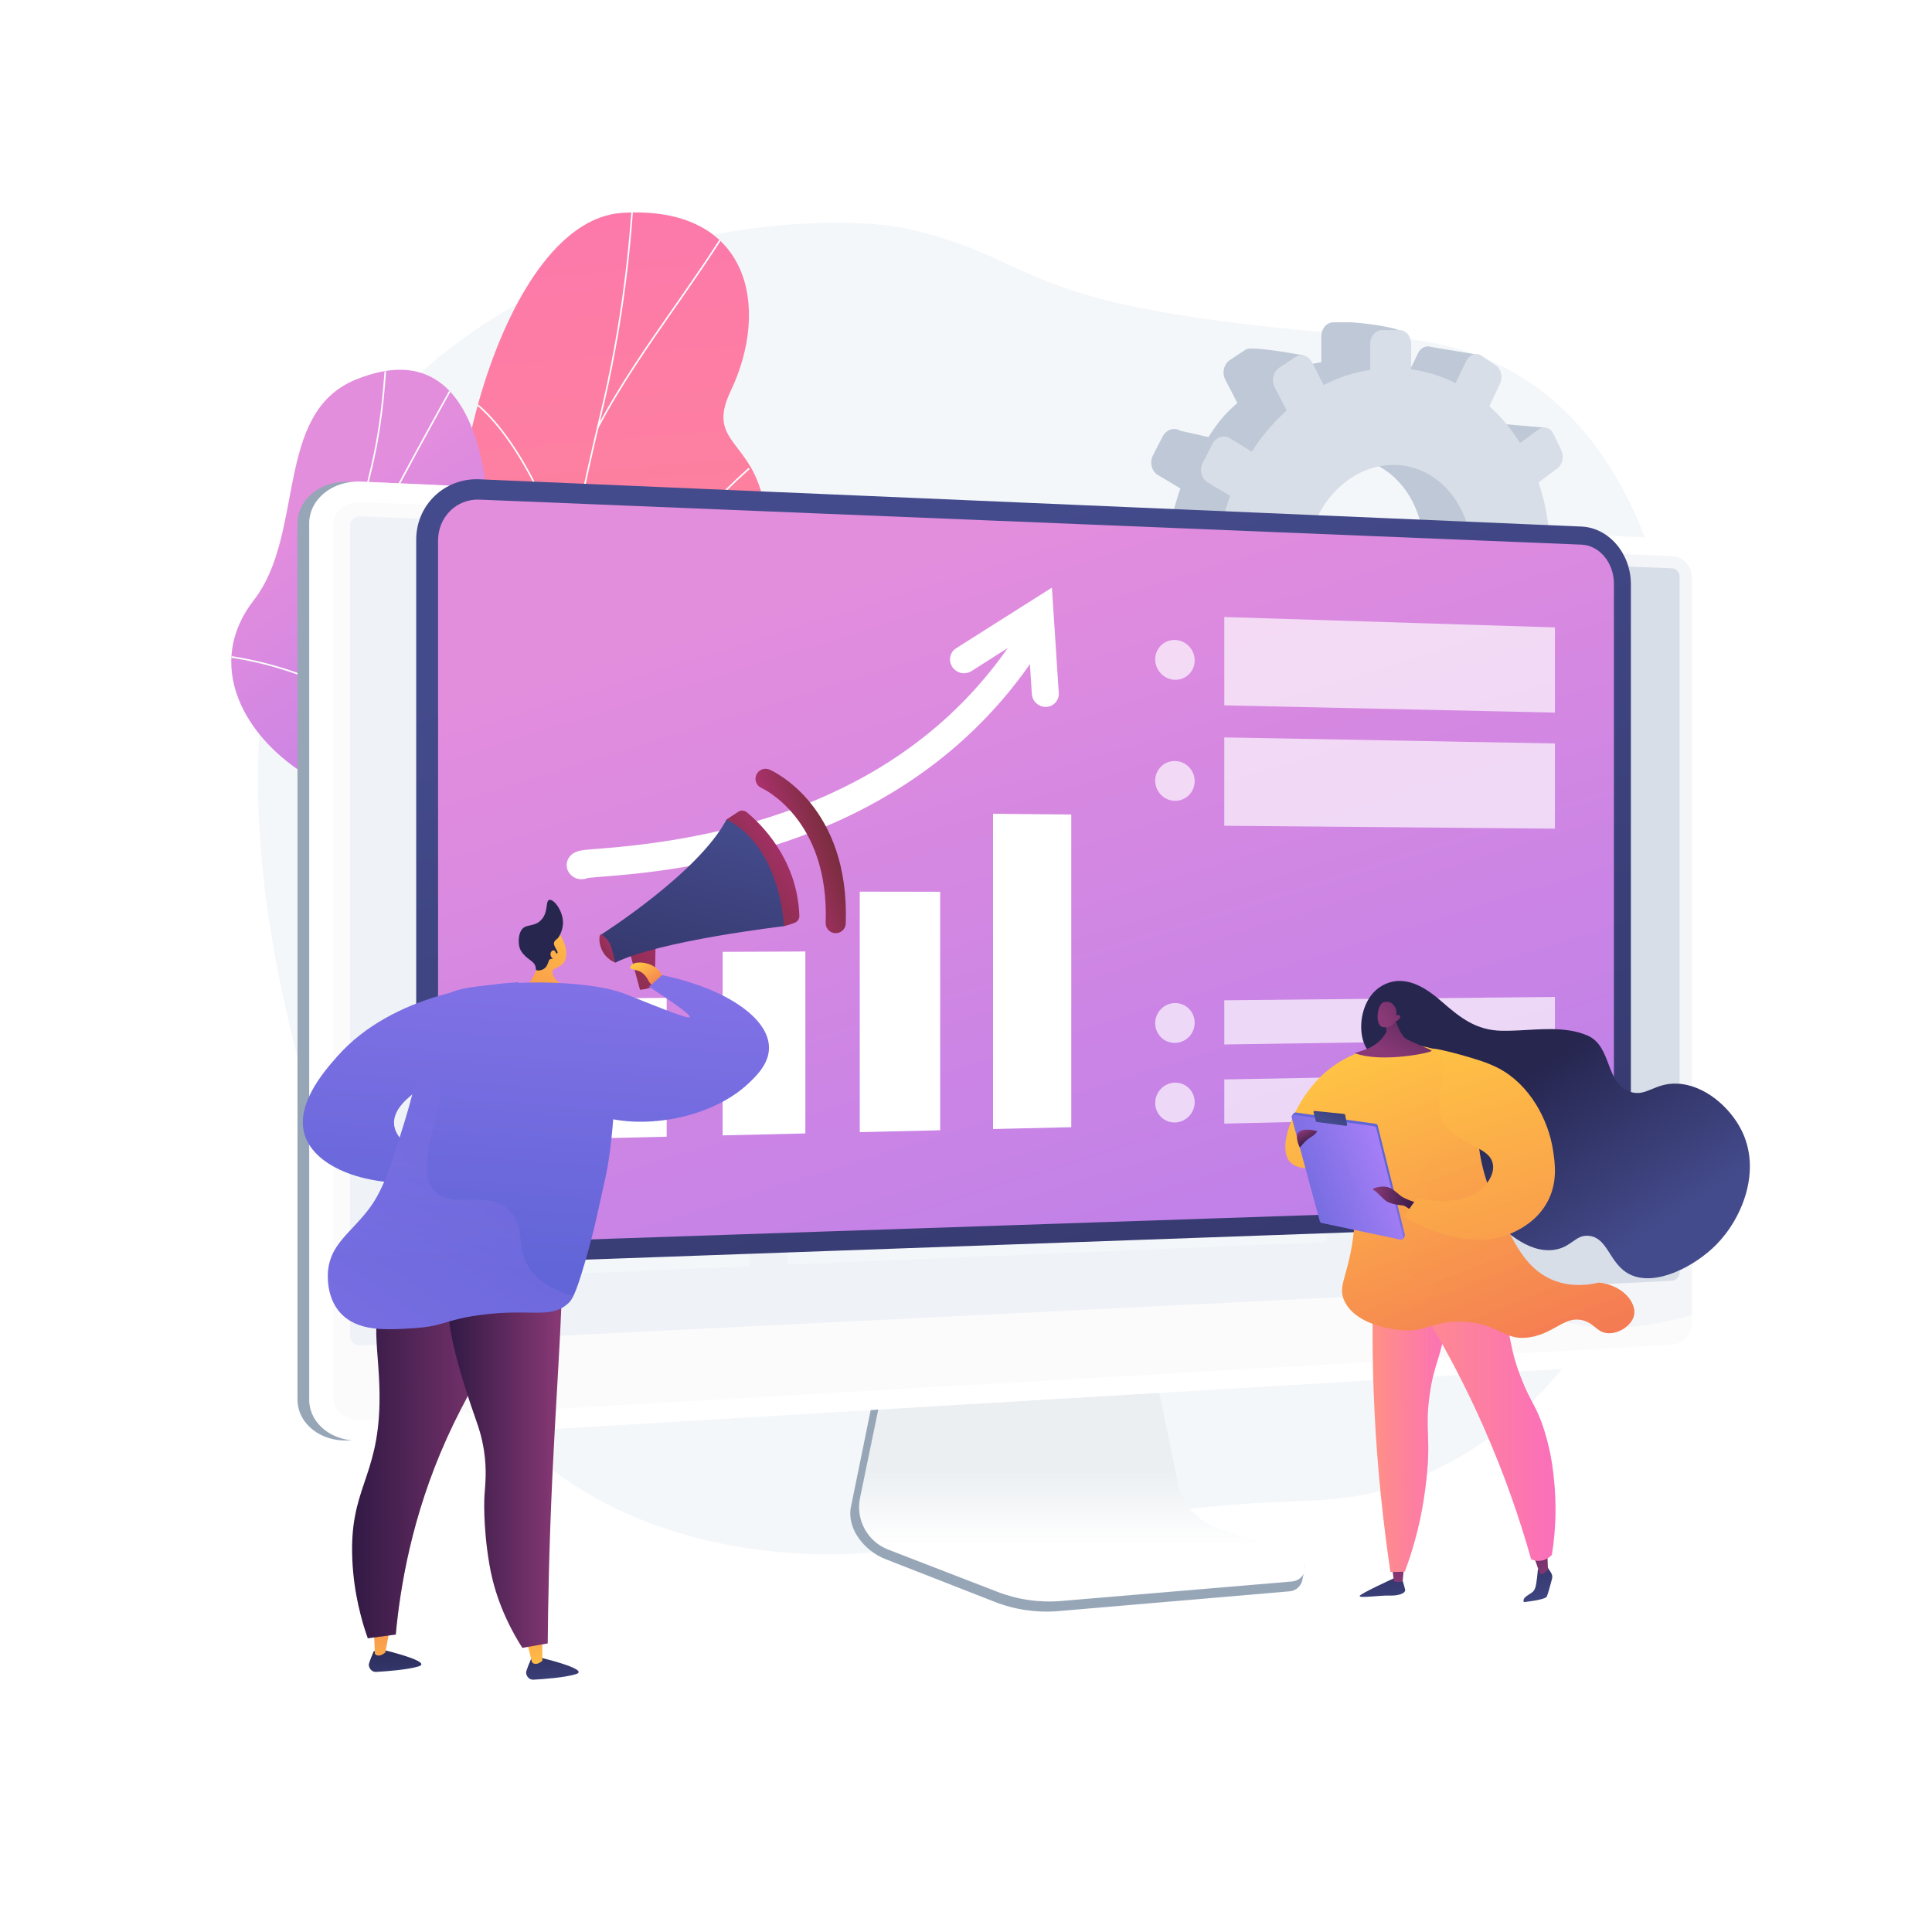 <?xml version="1.0" encoding="utf-8"?>
<!-- Generator: Adobe Illustrator 27.5.0, SVG Export Plug-In . SVG Version: 6.00 Build 0)  -->
<svg version="1.1" xmlns="http://www.w3.org/2000/svg" xmlns:xlink="http://www.w3.org/1999/xlink" x="0px" y="0px"
	 viewBox="0 0 3710 3710" style="enable-background:new 0 0 3710 3710;" xml:space="preserve">
<g id="Background">
	<g>
		<g>
			<rect style="fill:#FFFFFF;" width="3710" height="3710"/>
		</g>
	</g>
</g>
<g id="Illustration">
	<g>
		<path style="fill:#F4F7FA;" d="M2675.365,648.318c-748.175-52.242-652.79-142.57-925.171-207.461
			c-272.383-64.889-1527.75,57.757-1201.137,1497.761c80.21,353.638,218.941,700.697,560.547,917.761
			c185.75,118.031,441.344,153.071,665.076,111.92c205.445-37.789,418.251-66.323,627.508-81.26
			c84.22-6.011,172.537-1.754,253.665-25.601c199.878-58.756,360.451-212.514,435.277-382.079
			c73.368-166.257,103.455-350.521,131.615-526.19C3222.747,1953.152,3423.537,700.559,2675.365,648.318z"/>
		<g>
			<path style="fill:#BFC8D6;" d="M2891.327,1283.165l15.277-33.651c5.727-12.615,2.33-27.761-7.606-33.865l-39.557-24.303
				c10.713-30.362,18.211-62.466,21.994-95.681l44.156-3.097c11.38-0.798,20.578-12.696,20.578-26.576v-36.914
				c0-13.881-9.198-24.608-20.578-23.957l-42.998,2.459c-2.962-33.481-9.792-65.401-19.954-95.186l36.36-26.968
				c1.164-0.864,2.22-1.86,3.2-2.929l4.655,12.095l59.723-73.441l-77.97-6.652c-3.422-4.43-8.021-7.094-12.892-7.672
				c-4.346-0.516-8.897,0.614-12.99,3.588l-35.915,26.101c-16.718-26.829-36.673-50.755-59.277-71.04l2.705-5.65l54.896,11.214
				l6.971-90.882l-83.368-13.758c-9.588-3.696-20.429,0.984-25.703,11.863l-20.72,42.733c-26.626-13.236-4.561-27.175-34.824-31.209
				l31.651-46.611c0-14.523-92.708-24.202-105.233-24.202h-33.524c-12.689,0-23.008,11.936-23.008,26.659v49.909
				c-31.312,4.784-61.503,14.75-89.889,29.18l57.261-42.072c0,0-100.859-19.107-112.333-11.525l-30.692,20.279
				c-11.608,7.67-15.594,24.454-8.88,37.446l23.215,44.923c-25.409,22.628-36.223,35.683-55.453,65.555l-53.926-12.174
				c-11.912-7.318-27.199-2.354-34.123,11.133l-18.474,35.989c-6.971,13.579-2.833,30.48,9.22,37.704l43.479,26.063
				c-12.055,33.485-20.198,69.119-23.741,106.105l-52.162,2.983c-14.041,0.803-25.463,14.013-25.463,29.504v41.195
				c0,14.046,9.401,24.987,21.621,26.177l-0.005,0.018l59.279,9.485c4.908,30.82,13.135,60.062,24.248,87.262l-47.256,34.343
				c-12.052,8.759-16.19,26.186-9.22,38.877l18.474,33.638c6.923,12.605,116.79,20.272,116.79,20.272l-34.883-48.925
				c19.089,25.63,41.288,47.843,65.918,65.984l-27.537,56.793c-6.714,13.847-2.728,30.124,8.88,36.316l30.693,16.372
				c1.939,1.034,3.971,1.688,6.035,2.042l-0.122,0.574l95.75,11.799l9.367-72.267c11.139,1.71,22.457,2.757,33.931,3.068v61.822
				c0,10.991,5.754,19.691,13.948,22.726l-0.419,1.806l94.863,11.843l1.898-117.214c17.361-6.594,34.096-14.77,50.078-24.364
				l25.29,48.937c3.141,6.078,8.261,9.683,13.909,10.587l-0.003,0.019l91.679,12.408l-31.4-86.41l-12.671,3.89l-20.892-40.97
				c21.967-21.814,41.52-46.719,58.153-73.983l40.915,24.526C2872.766,1301.297,2885.564,1295.858,2891.327,1283.165z
				 M2577.185,1251.502c-89.756,7.995-164.201-70.76-164.201-176.087s74.445-193.435,164.201-196.717
				c87.544-3.201,156.943,75.871,156.943,176.543S2664.729,1243.704,2577.185,1251.502z M2960.527,1049.256l62.108-29.398
				l-62.108-7.536V1049.256z M2884.291,1300.168l71.05,9.584l10.372-24.225l-58.859-35.778L2884.291,1300.168z"/>
			<path style="fill:#D8DEE8;" d="M3017.142,1018.773l-42.754,2.47c-2.945-33.384-9.736-65.211-19.841-94.906l36.153-26.907
				c9.879-7.353,13.257-22.889,7.563-34.738l-15.191-31.61c-5.73-11.923-18.455-15.716-28.44-8.434l-35.71,26.043
				c-16.623-26.745-36.464-50.594-58.94-70.811l20.547-43.041c5.895-12.349,2.398-27.982-7.83-34.957l-27.349-18.649
				c-10.34-7.051-23.607-2.724-29.614,9.703l-20.601,42.62c-26.474-13.186-55.086-22.178-85.27-26.188v-49.214
				c0-14.519-10.063-26.284-22.516-26.278l-33.332,0.015c-12.616,0.006-22.876,11.912-22.876,26.593v49.766
				c-31.133,4.785-61.151,14.736-89.374,29.136l-22.268-43.783c-6.544-12.867-21.079-17.2-32.488-9.635l-30.516,20.234
				c-11.541,7.653-15.504,24.391-8.828,37.342l23.081,44.783c-25.262,22.573-47.849,49.178-66.982,78.991l-41.766-25.717
				c-11.843-7.292-27.042-2.335-33.925,11.116l-18.367,35.892c-6.93,13.543-2.816,30.392,9.166,37.59l43.227,25.968
				c-11.985,33.393-20.081,68.927-23.604,105.808l-51.861,2.996c-13.959,0.806-25.314,13.983-25.314,29.429v41.075
				c0,15.445,11.355,27.163,25.314,26.176l53.237-3.766c4.494,35.574,13.37,69.18,25.981,100.134l-46.982,34.262
				c-11.982,8.738-16.096,26.116-9.166,38.768l18.367,33.532c6.883,12.566,22.082,15.57,33.925,6.756l47.508-35.358
				c18.979,25.548,41.049,47.689,65.537,65.767l-27.378,56.639c-6.675,13.809-2.712,30.038,8.828,36.207l30.515,16.313
				c11.409,6.099,25.944-0.102,32.488-13.81l27.143-56.855c26.797,9.691,55.152,15.195,84.499,15.983v61.644
				c0,14.681,10.26,25.269,22.876,23.653l33.332-4.268c12.453-1.594,22.516-14.653,22.516-29.171v-60.961
				c28.465-7.393,55.533-19.038,80.727-34.215l25.145,48.787c6.007,11.655,19.274,14.277,29.615,5.897l27.348-22.164
				c10.228-8.289,13.725-24.372,7.83-35.963l-24.401-47.977c21.842-21.76,41.284-46.602,57.822-73.795l40.682,24.44
				c9.985,5.999,22.71,0.57,28.44-12.089l15.191-33.562c5.694-12.581,2.316-27.682-7.563-33.766l-39.332-24.218
				c10.652-30.28,18.108-62.295,21.869-95.418l43.905-3.106c11.316-0.801,20.461-12.668,20.461-26.51v-36.81
				C3037.603,1028.812,3028.458,1018.119,3017.142,1018.773z M2670.722,1264.594c-89.241,8.007-163.257-70.49-163.257-175.514
				c0-105.024,74.016-192.909,163.257-196.221c87.043-3.231,156.046,75.586,156.046,175.971
				C2826.768,1169.214,2757.765,1256.784,2670.722,1264.594z"/>
		</g>
		<g>
			<g>
				<g>
					<g>
						
							<linearGradient id="SVGID_1_" gradientUnits="userSpaceOnUse" x1="2117.869" y1="1920.787" x2="787.023" y2="-380.465" gradientTransform="matrix(0.904 0.428 -0.428 0.904 136.341 -387.783)">
							<stop  offset="0" style="stop-color:#FF9085"/>
							<stop  offset="1" style="stop-color:#FB6FBB"/>
						</linearGradient>
						<path style="fill:url(#SVGID_1_);" d="M905.078,1695.138c-20.548,32.542-41.097,56.984-62.65,87.84
							c159.629,28.402,308.307,85.046,470.095,114.135c-59.072-203.52-136.941-305.346-19.403-521.131
							c55.159-101.265,193.541-284.685,175.332-400.662c-20.745-132.13-114.111-122.221-65.34-224.429
							c76.228-159.75,37.771-357.212-208.062-342.125c-242.627,14.89-381.696,630.364-293.214,828.656
							C943.317,1421.242,1012.372,1525.216,905.078,1695.138z"/>
						<g>
							<defs>
								<path id="SVGID_00000023982395123399399560000003182696780190218384_" d="M1301.879,1358.781
									c20.853-37.957,196.372-287.71,168.798-387.481c-31.415-113.667-113.325-123.054-66.533-222.086
									c73.134-154.783,37.562-356.61-208.901-340.817c-243.248,15.587-381.836,631.669-293.163,827.759
									c37.671,200.025,116.357,265.497-0.56,470.335C819.626,1849.969,1223.475,1501.494,1301.879,1358.781z"/>
							</defs>
							<clipPath id="SVGID_00000132057007977253297410000016561046122121522860_">
								<use xlink:href="#SVGID_00000023982395123399399560000003182696780190218384_"  style="overflow:visible;"/>
							</clipPath>
							<g style="clip-path:url(#SVGID_00000132057007977253297410000016561046122121522860_);">
								<path style="fill:#FCFDFE;" d="M1093.225,1823.536l-3.077-0.099c1.93-59.794-0.818-120.463-3.477-179.131l-0.997-22.206
									c-2.078-47.146-3.096-89.356-3.994-126.594c-0.506-20.964-0.984-40.763-1.604-59.956
									c-1.88-58.256-3.309-99.142-4.027-119.686c-0.249-7.105-0.413-11.78-0.48-13.897
									c-5.142-160.803,47.033-381.219,75.065-499.639c3.036-12.828,5.751-24.298,8.026-34.162
									c39.07-169.429,59.434-350.398,60.522-537.887l3.08,0.021c-1.092,187.711-21.481,368.91-60.604,538.557
									c-2.276,9.868-4.992,21.345-8.03,34.18c-27.999,118.279-80.114,338.438-74.984,498.831c0.067,2.117,0.231,6.788,0.48,13.89
									c0.718,20.544,2.149,61.431,4.027,119.693c0.621,19.203,1.097,39.01,1.604,59.981c0.898,37.225,1.916,79.417,3.994,126.534
									l0.997,22.199C1092.408,1702.893,1095.16,1763.622,1093.225,1823.536z"/>
								<path style="fill:#FCFDFE;" d="M1081.348,1526.264l-3.077-0.049c1.656-106.414,46.477-230.75,129.62-359.567
									c69.256-107.299,163.304-213.928,258.029-292.548l1.965,2.371c-94.494,78.426-188.316,184.801-257.408,291.846
									C1127.648,1296.65,1082.995,1420.425,1081.348,1526.264z"/>
								<path style="fill:#FCFDFE;" d="M1148.713,822.713l-2.724-1.432c42.857-81.446,96.265-157.952,147.915-231.943
									c35.351-50.638,71.906-103.006,104.784-156.526l2.623,1.609c-32.924,53.599-69.507,106.004-104.883,156.682
									C1244.833,665.011,1191.482,741.44,1148.713,822.713z"/>
								<path style="fill:#FCFDFE;" d="M1088.335,1114.156c-20.408-126.379-105.047-286.339-181.124-342.311l1.824-2.477
									c76.619,56.368,161.824,217.255,182.338,344.294L1088.335,1114.156z"/>
							</g>
						</g>
					</g>
					<g>
						
							<linearGradient id="SVGID_00000048486004558680405710000004366956853274528132_" gradientUnits="userSpaceOnUse" x1="1242.096" y1="724.887" x2="1978.278" y2="1936.832" gradientTransform="matrix(-0.405 0.914 0.914 0.405 432.985 -449.449)">
							<stop  offset="0.004" style="stop-color:#E38DDD"/>
							<stop  offset="1" style="stop-color:#9571F6"/>
						</linearGradient>
						<path style="fill:url(#SVGID_00000048486004558680405710000004366956853274528132_);" d="M930.68,1233.495
							c-25.175,195.839,93.984,192.379,246.304,194.611c-82.249,164.48-156.279,327.663-230.834,493.528
							c-101.921-3.007-174.869-7.058-190.922-129.805c-18.156-138.825-24.031-219.541-157.094-297.435
							c-133.063-77.894-205.721-219.859-111.031-341.497c99.646-128.005,38.417-359.523,195.907-423.875
							C957.428,616.893,956.895,1029.566,930.68,1233.495z"/>
						<g>
							<defs>
								<path id="SVGID_00000082330976460758475130000016584644365428348600_" d="M1025.278,1911.994
									c-116.599,16.64-248.257,36.114-270.076-121.973c-18.164-131.606-23.887-220.254-157.101-296.057
									s-205.307-220.568-111.092-341.057c99.146-126.795,39.594-361.251,195.978-423.778
									c272.49-108.95,277.313,294.419,246.352,507.024c-30.961,212.606,125.794,166.859,256.327,203.313
									C1363.874,1489.231,1119.485,1898.55,1025.278,1911.994z"/>
							</defs>
							<clipPath id="SVGID_00000040534167272185436940000014590773506899912358_">
								<use xlink:href="#SVGID_00000082330976460758475130000016584644365428348600_"  style="overflow:visible;"/>
							</clipPath>
							<g style="clip-path:url(#SVGID_00000040534167272185436940000014590773506899912358_);">
								<path style="fill:#FCFDFE;" d="M1008.519,1697.615c-118.328-117.083-213.671-217.936-274.431-359.977
									c-58.15-135.933-65.726-263.628-25.335-426.978c20.936-84.67,26.363-147.706,32.255-234.211l3.073,0.212
									c-5.904,86.664-11.344,149.827-32.34,234.74c-40.218,162.648-32.688,289.757,25.176,425.024
									c60.542,141.529,155.682,242.156,273.768,359.003L1008.519,1697.615z"/>
								<path style="fill:#FCFDFE;" d="M751.575,1863.904l-1.63-2.611c46.479-28.99,92.935-49.608,142.026-63.026
									c25.113-6.866,49.21-9.106,77.664-10.359l0.134,3.077c-28.246,1.242-52.148,3.461-76.986,10.253
									C843.984,1814.574,797.794,1835.076,751.575,1863.904z"/>
								<path style="fill:#FCFDFE;" d="M776.116,1421.925c-89.223-88.618-217.855-146.521-362.199-163.043l0.349-3.055
									c145.03,16.596,274.308,74.809,364.02,163.911L776.116,1421.925z"/>
								<path style="fill:#FCFDFE;" d="M686.215,1091.471l-3.009-0.642c3.103-14.522,61.242-124.7,114.616-222.967
									c53.593-98.666,112.583-204.18,118.535-209.966l2.145,2.209c-5.057,4.915-57.98,98.775-117.974,209.229
									C747.256,967.41,689.251,1077.274,686.215,1091.471z"/>
							</g>
						</g>
					</g>
				</g>
			</g>
		</g>
		<g>
			<g>
				<path style="fill:#97A6B7;" d="M2335.425,2953.007c-40.315-13.372-70.446-47.587-78.943-89.64l-58.677-290.409l-501.937,17.824
					l-61.774,302.541c-8.652,42.371,25.981,84.879,65.866,100.484l209.999,82.165c39.058,15.282,81.043,21.369,122.772,17.799
					l443.804-37.967c12.974-1.11,23.38-11.308,24.89-24.391c1.51-13.083,10.6-27.774-1.771-31.878L2335.425,2953.007z"/>
				
					<linearGradient id="SVGID_00000139284993755713922730000002436073979857502143_" gradientUnits="userSpaceOnUse" x1="2078.047" y1="2686.274" x2="2078.047" y2="2966.15">
					<stop  offset="0.494" style="stop-color:#EBEFF2"/>
					<stop  offset="1" style="stop-color:#FFFFFF"/>
				</linearGradient>
				<path style="fill:url(#SVGID_00000139284993755713922730000002436073979857502143_);" d="M2340.392,2935.345
					c-40.274-13.204-70.375-46.989-78.864-88.513l-58.617-286.757l-489.701,17.619l-61.712,298.737
					c-8.643,41.838,14.225,83.793,54.07,99.202l209.788,81.132c39.019,15.09,80.962,21.1,122.649,17.575l443.357-37.49
					c12.96-1.096,23.357-11.166,24.865-24.085c1.508-12.919-6.289-25.113-18.648-29.165L2340.392,2935.345z"/>
			</g>
			<g>
				<g>
					<path style="fill:#97A6B7;" d="M670.23,2765.979c-54.432,3.245-98.962-32.067-98.962-78.732V1005.311
						c0-46.665,44.53-82.702,98.962-80.344l2517.241,109.07c39.962,1.732,72.321,35.424,72.321,75.112v1430.473
						c0,39.689-32.359,73.908-72.321,76.29L670.23,2765.979z"/>
					<path style="fill:#FFFFFF;" d="M692.853,2765.979c-54.432,3.245-98.962-32.067-98.962-78.732V1005.311
						c0-46.665,44.53-82.702,98.962-80.344l2517.241,109.07c39.962,1.732,72.321,35.424,72.321,75.112v1430.473
						c0,39.689-32.358,73.908-72.321,76.29L692.853,2765.979z"/>
					<path style="opacity:0.3;fill:#D8DEE8;" d="M3210.095,1067.702L692.854,964.147c-29.099-1.197-52.759,18.03-52.759,42.949
						v1308.102v369.51c0,24.919,23.659,43.76,52.759,42.09l2517.241-144.551c21.419-1.23,38.74-19.487,38.74-40.781v-327.001
						V1107.853C3248.834,1086.558,3231.514,1068.584,3210.095,1067.702z"/>
					<path style="fill:#D8DEE8;" d="M692.853,2583.914c-11.329,0.56-20.555-6.872-20.555-16.563V1008.339
						c0-9.691,9.227-17.213,20.555-16.764l2517.241,99.694c8.354,0.331,15.146,7.362,15.146,15.672v1336.713
						c0,8.309-6.791,15.408-15.146,15.821L692.853,2583.914z"/>
				</g>
				<path style="opacity:0.6;fill:#FFFFFF;" d="M2947.305,2511.805c-211.774-130.999-63.856-503.463-301.685-690.604
					c-239.775-188.673-577.168,42.733-745.125-152.66c-125.06-145.487,21.273-321.157-98.138-457.98
					c-187.263-214.568-666.64,80.534-886.881-130.851c-31.27-30.013-62.826-75.546-80.784-148.597l-141.837-6.146
					c-54.432-2.358-98.962,33.678-98.962,80.344v1681.935c0,46.666,44.53,81.977,98.962,78.732l2517.241-150.066
					c39.962-2.382,72.321-36.602,72.321-76.29v-25.432C3115.27,2570.908,3013.09,2552.499,2947.305,2511.805z"/>
			</g>
			<g>
				<polygon style="fill:#F4F7FA;" points="832.615,2456.76 1438.498,2431.48 1438.498,2113.836 832.615,2128.529 				"/>
				<g>
					<g style="opacity:0.7;">
						<polygon style="fill:#F4F7FA;" points="2455.723,1909.81 2547.772,1908.54 2547.772,1235.541 2455.723,1233.181 						"/>
						<polygon style="fill:#F4F7FA;" points="2289.606,1912.102 2383.441,1910.807 2383.441,1571.068 2289.606,1570.512 						"/>
						<polygon style="fill:#F4F7FA;" points="2120.24,1914.438 2215.913,1913.119 2215.913,1162.03 2120.24,1159.22 						"/>
						<polygon style="fill:#F4F7FA;" points="1947.529,1916.821 2045.095,1915.475 2045.095,1269.522 1947.529,1267.281 						"/>
						<polygon style="fill:#F4F7FA;" points="1771.377,1919.252 1870.893,1917.879 1870.893,1742.957 1771.377,1743.349 						"/>
						<polygon style="fill:#F4F7FA;" points="1591.674,1921.731 1693.199,1920.331 1693.199,1505.071 1591.674,1504.12 						"/>
						<polygon style="fill:#F4F7FA;" points="1408.315,1924.261 1511.91,1922.832 1511.91,1318.288 1408.315,1316.258 						"/>
						<polygon style="fill:#F4F7FA;" points="1221.19,1926.843 1326.919,1925.384 1326.919,1480.006 1221.19,1478.89 						"/>
						<polygon style="fill:#F4F7FA;" points="1030.175,1929.479 1138.106,1927.989 1138.106,1230.01 1030.176,1227.422 						"/>
						<polygon style="fill:#F4F7FA;" points="835.152,1932.169 945.353,1930.649 945.353,1146.735 835.152,1143.629 						"/>
					</g>
				</g>
				<polygon style="fill:#F4F7FA;" points="2632.304,2381.668 3085.099,2362.775 3085.099,2316.952 2632.304,2334.59 				"/>
				<polygon style="fill:#F4F7FA;" points="2632.304,1773.94 3085.099,1771.25 3085.099,1725.427 2632.304,1726.861 				"/>
				<polygon style="fill:#F4F7FA;" points="2632.304,1693.348 3085.099,1692.807 3085.099,1646.984 2632.304,1646.27 				"/>
				<polygon style="fill:#F4F7FA;" points="2632.304,2316.589 2706.096,2313.793 2706.096,2241.588 2632.304,2244.069 				"/>
				<g>
					<path style="fill:#D8DEE8;" d="M2686.962,2078.679c0,95.758,78.709,170.694,174.799,167.407
						c95.001-3.249,171.227-81.898,171.227-175.698c0-93.802-76.226-168.796-171.227-167.493
						C2765.671,1904.213,2686.962,1982.92,2686.962,2078.679z"/>
					<path style="opacity:0.35;fill:#FFFFFF;" d="M2697.105,2073.29c2.176-68.962,47.615-127.842,110.087-150.606
						c17.11-6.235,35.47-9.784,54.569-10.057c89.641-1.282,161.609,69.459,161.609,157.991c0,88.532-71.968,162.721-161.609,165.736
						c-90.611,3.047-164.788-67.641-164.788-157.915C2696.973,2076.714,2697.051,2075.004,2697.105,2073.29z"/>
					<path style="fill:#F4F7FA;" d="M2697.105,2073.29c2.176-68.962,47.615-127.842,110.087-150.606
						c17.11-6.235,35.47-9.784,54.569-10.057c89.641-1.282,161.609,69.459,161.609,157.991c0,88.532-71.968,162.721-161.609,165.736
						c-90.611,3.047-164.788-67.641-164.788-157.915C2696.973,2076.714,2697.051,2075.004,2697.105,2073.29z"/>
					<g>
						<path style="fill:#FFFFFF;" d="M2697.105,2073.29c2.176-68.962,47.615-127.842,110.087-150.606l54.569,151.807
							L2697.105,2073.29z"/>
					</g>
				</g>
				<g>
					<path style="fill:#F4F7FA;" d="M999.014,2256.818c38.489,1.451,44.205-20.833,82.1-22.992
						c64.272-3.659,80.013,58.892,141.944,57.937c50.555-0.781,63.276-43.012,113.324-38.333
						c37.204,3.479,44.527,28.247,80.799,31.802c7.242,0.709,14.368,0.433,21.316-0.583v146.83l-605.883,25.28v-259.787
						c32.477,2.34,56.185,9.688,73.164,17.131C946.625,2232.008,960.18,2255.354,999.014,2256.818z"/>
				</g>
				<polygon style="fill:#F4F7FA;" points="2632.304,1582.409 3085.099,1584.826 3085.099,1187.558 2632.304,1174.259 				"/>
				<polygon style="fill:#F4F7FA;" points="835.152,2092.492 2547.772,2054.242 2547.772,1982.447 835.152,2013.493 				"/>
				<polygon style="fill:#F4F7FA;" points="1511.91,2428.417 2547.772,2385.195 2547.772,2082.014 1511.91,2106.835 				"/>
			</g>
		</g>
		<g>
			
				<linearGradient id="SVGID_00000183233942383688237020000014067539148248126893_" gradientUnits="userSpaceOnUse" x1="1753.698" y1="1034.854" x2="2729.775" y2="4171.453">
				<stop  offset="0" style="stop-color:#444B8C"/>
				<stop  offset="0.996" style="stop-color:#26264F"/>
			</linearGradient>
			<path style="fill:url(#SVGID_00000183233942383688237020000014067539148248126893_);" d="M920.461,2426.215
				c-66.658,2.381-121.23-50.033-121.23-116.854v-1273c0-66.821,54.572-118.845,121.23-115.985l2116.515,90.779
				c52.397,2.247,94.787,51.851,94.787,110.586v1118.962c0,58.735-42.39,108.035-94.787,109.907L920.461,2426.215z"/>
			
				<linearGradient id="SVGID_00000113351778259424782780000001159446325279201712_" gradientUnits="userSpaceOnUse" x1="1766.179" y1="1058.64" x2="2706.177" y2="4079.297">
				<stop  offset="0.004" style="stop-color:#E38DDD"/>
				<stop  offset="1" style="stop-color:#9571F6"/>
			</linearGradient>
			<path style="fill:url(#SVGID_00000113351778259424782780000001159446325279201712_);" d="M3036.976,1045.88L920.461,959.415
				c-43.674-1.784-79.225,33.35-79.225,78.484v1270.226c0,45.134,35.551,80.523,79.225,79.052l2116.516-71.292
				c34.408-1.159,62.199-34.386,62.199-74.222V1120.548C3099.176,1080.712,3071.384,1047.286,3036.976,1045.88z"/>
			<polygon style="fill:#FFFFFF;" points="1280.231,2182.771 1116.741,2186.605 1116.741,1917.647 1280.231,1916.132 			"/>
			<polygon style="fill:#FFFFFF;" points="1546.537,2176.525 1387.667,2180.251 1387.667,1827.842 1546.537,1827.112 			"/>
			<polygon style="fill:#FFFFFF;" points="1805.403,2170.454 1650.959,2174.076 1650.959,1712.23 1805.403,1712.479 			"/>
			<polygon style="fill:#FFFFFF;" points="2057.135,2164.55 1906.935,2168.073 1906.935,1562.684 2057.135,1564.166 			"/>
			<path style="fill:#FFFFFF;" d="M1116.728,1688.419c-3.695-0.01-7.449-0.708-11.07-2.164
				c-14.533-5.854-21.356-21.766-15.221-35.526c7.014-15.725,23.966-17.656,33.06-18.69c6.878-0.782,16.213-1.489,28.016-2.38
				c383.326-28.974,652.178-172.085,808.624-422.95c7.462-11.965,23.446-15.349,35.687-7.585
				c12.226,7.764,16.106,23.734,8.677,35.684c-105.416,169.621-260.393,294.101-463.015,369.724
				c-165.294,61.694-318.799,73.74-385.121,78.942c-11.017,0.863-22.367,1.755-27.638,2.46
				C1125,1687.567,1120.903,1688.431,1116.728,1688.419z M1142.797,1672.35c-0.002,0.004-0.002,0.004-0.002,0.004
				S1142.795,1672.354,1142.797,1672.35z M1142.825,1672.29c-0.004,0.007-0.006,0.011-0.008,0.015
				C1142.819,1672.301,1142.821,1672.297,1142.825,1672.29z M1142.851,1672.229c-0.002,0.008-0.006,0.015-0.01,0.023
				C1142.845,1672.244,1142.849,1672.237,1142.851,1672.229z M1142.878,1672.169c-0.004,0.011-0.008,0.019-0.012,0.03
				C1142.871,1672.188,1142.875,1672.181,1142.878,1672.169z M1142.906,1672.109c-0.004,0.011-0.01,0.023-0.014,0.034
				C1142.896,1672.132,1142.902,1672.12,1142.906,1672.109z M1142.936,1672.045c-0.006,0.015-0.012,0.026-0.018,0.041
				C1142.924,1672.072,1142.93,1672.06,1142.936,1672.045z M1142.97,1671.97c-0.008,0.019-0.018,0.038-0.026,0.057
				C1142.952,1672.008,1142.96,1671.989,1142.97,1671.97z"/>
			<path style="fill:#FFFFFF;" d="M2007.32,1357.471c-13.544-0.288-24.954-11.014-25.847-24.689l-7.389-113.174l-108.777,69.218
				c-12.079,7.671-28.449,4.077-36.556-8.064c-8.115-12.159-4.864-28.247,7.254-35.915l183.973-116.435l13.166,202.198
				c0.924,14.205-9.865,26.223-24.12,26.843C2008.454,1357.477,2007.883,1357.483,2007.32,1357.471z"/>
			<path style="opacity:0.68;fill:#FFFFFF;" d="M2294.139,1268.167c0,21.088-16.914,37.769-37.822,37.257
				c-20.958-0.513-37.983-18.099-37.983-39.277c0-21.178,17.025-37.856,37.983-37.252
				C2277.225,1229.496,2294.139,1247.078,2294.139,1268.167z"/>
			<polygon style="opacity:0.68;fill:#FFFFFF;" points="2985.869,1368.392 2351.008,1354.516 2351.008,1184.849 2985.869,1204.803 
							"/>
			<path style="opacity:0.68;fill:#FFFFFF;" d="M2294.139,1500.099c0,21.088-16.914,37.99-37.822,37.75
				c-20.958-0.24-37.983-17.603-37.983-38.781c0-21.178,17.025-38.078,37.983-37.748
				C2277.225,1461.65,2294.139,1479.011,2294.139,1500.099z"/>
			<polygon style="opacity:0.68;fill:#FFFFFF;" points="2985.869,1591.303 2351.008,1585.707 2351.008,1416.039 2985.869,1427.713 
							"/>
			<path style="opacity:0.68;fill:#FFFFFF;" d="M2294.139,1963.965c0,21.088-16.914,38.431-37.822,38.737
				c-20.958,0.307-37.983-16.613-37.983-37.79c0-21.178,17.025-38.522,37.983-38.739
				C2277.225,1925.957,2294.139,1942.877,2294.139,1963.965z"/>
			<polygon style="opacity:0.68;fill:#FFFFFF;" points="2985.869,1996.226 2351.008,2005.672 2351.008,1920.839 2985.869,1914.431 
							"/>
			<path style="opacity:0.68;fill:#FFFFFF;" d="M2294.139,2116.439c0,21.088-16.914,38.576-37.822,39.061
				c-20.958,0.486-37.983-16.287-37.983-37.465c0-21.178,17.025-38.668,37.983-39.064
				C2277.225,2078.575,2294.139,2095.351,2294.139,2116.439z"/>
			<polygon style="opacity:0.68;fill:#FFFFFF;" points="2985.869,2142.768 2351.008,2157.658 2351.008,2072.824 2985.869,2060.973 
							"/>
		</g>
		<g>
			
				<linearGradient id="SVGID_00000148647389135202112530000009065992675714948482_" gradientUnits="userSpaceOnUse" x1="3270.836" y1="2931.515" x2="3286.575" y2="3131.829" gradientTransform="matrix(1 0 0 1 -626.263 0)">
				<stop  offset="0.004" style="stop-color:#26264F"/>
				<stop  offset="1" style="stop-color:#444B8C"/>
			</linearGradient>
			<path style="fill:url(#SVGID_00000148647389135202112530000009065992675714948482_);" d="M2675.269,3031.416
				c0,0-63.355,28.795-64.39,33.391c-1.035,4.596,40.744-1.541,57.799-0.878c17.056,0.663,31.086-4.378,29.543-11.602
				c-1.545-7.225-7.515-25.395-7.515-25.395L2675.269,3031.416z"/>
			
				<linearGradient id="SVGID_00000161624371322798948570000007397833817952075656_" gradientUnits="userSpaceOnUse" x1="3311.468" y1="3043.037" x2="3308.607" y2="2835.573" gradientTransform="matrix(1 0 0 1 -626.263 0)">
				<stop  offset="0" style="stop-color:#893976"/>
				<stop  offset="1" style="stop-color:#311944"/>
			</linearGradient>
			<path style="fill:url(#SVGID_00000161624371322798948570000007397833817952075656_);" d="M2672.952,3008.048l3.853,28.524
				c0,0,10.031,3.571,16.768-0.651l2.875-31.285L2672.952,3008.048z"/>
			
				<linearGradient id="SVGID_00000027571484643474121410000002269147146719408300_" gradientUnits="userSpaceOnUse" x1="3568.266" y1="2908.147" x2="3584.004" y2="3108.459" gradientTransform="matrix(1 0 0 1 -626.263 0)">
				<stop  offset="0.004" style="stop-color:#26264F"/>
				<stop  offset="1" style="stop-color:#444B8C"/>
			</linearGradient>
			<path style="fill:url(#SVGID_00000027571484643474121410000002269147146719408300_);" d="M2971.316,3008.732l7.37,11.831
				c2.061,3.308,2.675,7.291,1.687,11.062c-2.577,9.838-7.724,29.01-9.968,34.01c-3.056,6.809-44.056,10.854-44.056,10.854
				s-3.657-5.145,4.856-11.359c8.512-6.214,13.984-7.191,16.988-16.362c3.003-9.169,5.008-35.108,5.008-35.108L2971.316,3008.732z"
				/>
			
				<linearGradient id="SVGID_00000085213677437779392410000015230521082318785421_" gradientUnits="userSpaceOnUse" x1="3584.049" y1="3039.278" x2="3581.187" y2="2831.809" gradientTransform="matrix(1 0 0 1 -626.263 0)">
				<stop  offset="0" style="stop-color:#893976"/>
				<stop  offset="1" style="stop-color:#311944"/>
			</linearGradient>
			<path style="fill:url(#SVGID_00000085213677437779392410000015230521082318785421_);" d="M2940.642,2978.668
				c2.692,2.146,15.86,42.114,15.86,42.114s4.262,5.45,12.36-2.594c8.096-8.044,3.664-3.608,3.664-3.608l-1.518-39.311
				L2940.642,2978.668z"/>
			
				<linearGradient id="SVGID_00000101066643420604294080000012945999236821646731_" gradientUnits="userSpaceOnUse" x1="2635.694" y1="2706.948" x2="2789.088" y2="2706.948">
				<stop  offset="0" style="stop-color:#FF9085"/>
				<stop  offset="1" style="stop-color:#FB6FBB"/>
			</linearGradient>
			<path style="fill:url(#SVGID_00000101066643420604294080000012945999236821646731_);" d="M2638.093,2434.962
				c-3.343,85.09-3.479,177.535,1.418,276.295c5.511,111.212,16.59,214,30.55,307.177c5.19,0.166,10.643,0.193,16.34,0.033
				c3.847-0.107,7.574-0.294,11.177-0.542c7.244-19.321,15.808-44.729,23.476-75.077c8.062-31.911,12.925-60.536,16.39-87.907
				c12.2-96.376-2.097-104.784,7.803-176.208c8.769-63.256,21.24-65.726,35.879-155.536c15.884-97.446,4.059-112.066-1.691-117.347
				C2754.956,2383.365,2697.456,2398.672,2638.093,2434.962z"/>
			
				<linearGradient id="SVGID_00000163795121855138092290000001387314191827989159_" gradientUnits="userSpaceOnUse" x1="2646.3" y1="2706.955" x2="2789.087" y2="2706.955">
				<stop  offset="0" style="stop-color:#FF9085"/>
				<stop  offset="1" style="stop-color:#FB6FBB"/>
			</linearGradient>
			<path style="opacity:0.3;fill:url(#SVGID_00000163795121855138092290000001387314191827989159_);" d="M2779.435,2405.85
				c-23.347-21.445-76.741-8.463-133.135,24.266c64.876,70.093,71.949,115.563,64.171,145.066
				c-8.789,33.345-35.513,42.949-35.412,79.41c0.126,44.807,40.564,56.676,39.705,104.091
				c-0.569,31.353-18.339,31.027-22.535,69.751c-4.965,45.818,18.25,61.606,10.731,95.506
				c-3.235,14.584-12.468,33.641-38.764,53.273c1.896,13.921,3.84,27.701,5.867,41.222c5.187,0.163,10.641,0.192,16.338,0.031
				c3.847-0.106,7.575-0.293,11.176-0.542c7.245-19.321,15.809-44.728,23.477-75.076c8.062-31.912,12.925-60.536,16.39-87.908
				c12.199-96.375-2.097-104.784,7.803-176.208c8.769-63.256,21.24-65.727,35.878-155.537
				C2797.008,2425.748,2785.185,2411.129,2779.435,2405.85z"/>
			
				<linearGradient id="SVGID_00000066500420187348384060000016919980700705173692_" gradientUnits="userSpaceOnUse" x1="2678.279" y1="2691.828" x2="2987.078" y2="2691.828">
				<stop  offset="0" style="stop-color:#FF9085"/>
				<stop  offset="1" style="stop-color:#FB6FBB"/>
			</linearGradient>
			<path style="fill:url(#SVGID_00000066500420187348384060000016919980700705173692_);" d="M2678.279,2433.533
				c55.861,81.736,116.113,183.46,169.996,305.219c40.72,92.014,70.253,178.407,91.936,255.402c2.934,1.359,9.855,4.069,18.7,2.9
				c12.063-1.595,19.293-9.296,21.183-11.445c8.825-55.195,7.853-101.94,4.857-135.678c-1.918-21.601-5.312-57.572-19.08-101.979
				c-15.421-49.743-26.024-52.539-46.143-105.165c-20.883-54.624-15.825-68.255-35.823-136.613
				c-8.215-28.082-21.967-69.872-44.66-119.858C2785.588,2402.055,2731.933,2417.794,2678.279,2433.533z"/>
			
				<linearGradient id="SVGID_00000089535312891775215030000014306465148510587795_" gradientUnits="userSpaceOnUse" x1="2785.929" y1="1544.075" x2="3070.202" y2="1804.257" gradientTransform="matrix(0.971 0.24 -0.24 0.971 620.223 -120.297)">
				<stop  offset="0.004" style="stop-color:#26264F"/>
				<stop  offset="1" style="stop-color:#444B8C"/>
			</linearGradient>
			<path style="fill:url(#SVGID_00000089535312891775215030000014306465148510587795_);" d="M2704.466,2084.003
				c-51.243-49.768-77.899-52.072-87.5-87.776c-9.496-35.314,2.718-84.607,37.584-103.71c41.639-22.814,81.602,2.616,113.102,30.065
				c36.194,31.539,66.444,56.098,117.006,56.834c42.96,0.625,85.813-7.113,128.662-0.701c12.271,1.841,24.204,5.052,35.586,10.046
				c46.534,20.42,33.569,91.391,80.935,107.659c31.658,10.872,46.87-17.595,91.489-15.449
				c52.43,2.519,100.122,45.129,122.167,88.065c40.293,78.479,1.669,171.221-48.056,221.376
				c-40.85,41.204-116.746,81.46-166.157,56.565c-39.036-19.667-40.986-69.635-77.723-73.784
				c-26.119-2.947-33.105,21.411-66.139,26.677c-54.246,8.649-105.1-45.928-118.972-60.815
				c-39.538-42.434-27.167-60.271-72.709-137.012C2775.751,2171.73,2749.845,2128.073,2704.466,2084.003z"/>
			
				<linearGradient id="SVGID_00000053529909512764442030000017629858009134512803_" gradientUnits="userSpaceOnUse" x1="2663.651" y1="1765.664" x2="3022.79" y2="2460.209" gradientTransform="matrix(0.995 0.102 -0.102 0.995 190.487 -26.87)">
				<stop  offset="0" style="stop-color:#FFC444"/>
				<stop  offset="0.996" style="stop-color:#F36F56"/>
			</linearGradient>
			<path style="fill:url(#SVGID_00000053529909512764442030000017629858009134512803_);" d="M2526.946,2076.83
				c-43.232,47.517-75.189,126.586-49.61,154.598c8.807,9.644,22.724,11.364,33.458,12.691
				c45.866,5.669,67.662-28.082,85.589-19.307c23.027,11.271,9.397,80.668,4.084,133.602
				c-9.371,93.357-34.366,109.765-17.748,141.863c21.631,41.781,82.942,50.582,99.512,52.963
				c56.673,8.137,66.192-18.211,128.274-15.12c70.902,3.529,77.437,38.843,129.37,29.382c47.441-8.642,66.583-42.59,101.706-31.561
				c21.953,6.892,26.226,23.844,47.564,24.241c21.441,0.397,45.346-16.197,48.822-35.365c4.32-23.825-21.937-57.084-67.931-61.839
				c-18.936,4.547-49.997,8.883-82.85-2.827c-53.829-19.187-77.741-69.076-104.3-124.487
				c-18.374-38.331-52.144-108.787-43.729-195.776c3.47-35.873,11.319-45.669,3.509-65.831
				c-10.843-27.99-79.779-71.551-159.926-68.956C2672.189,2005.44,2588.211,2009.494,2526.946,2076.83z"/>
			<g>
				
					<linearGradient id="SVGID_00000041267901885060795460000014798033012530897073_" gradientUnits="userSpaceOnUse" x1="2640.697" y1="1993.052" x2="2552.77" y2="2138.794" gradientTransform="matrix(0.995 0.102 -0.102 0.995 190.487 -26.87)">
					<stop  offset="0.004" style="stop-color:#6165D7"/>
					<stop  offset="1" style="stop-color:#AA80F9"/>
				</linearGradient>
				<path style="fill:url(#SVGID_00000041267901885060795460000014798033012530897073_);" d="M2488.059,2136.27l154.002,21.859
					c1.691,0.24,3.067,1.481,3.479,3.138l52.158,209.519c0.748,3.005-3.269,9.92-6.299,9.277l-150.741-36.442
					c-1.537-0.327-2.764-1.486-3.175-3.003l-56.478-196.36C2480.217,2141.351,2485.078,2135.846,2488.059,2136.27z"/>
				
					<linearGradient id="SVGID_00000138548242403105999200000017271805229172735365_" gradientUnits="userSpaceOnUse" x1="2702.689" y1="1986.485" x2="2478.653" y2="2105.729" gradientTransform="matrix(0.995 0.102 -0.102 0.995 190.487 -26.87)">
					<stop  offset="0" style="stop-color:#AA80F9"/>
					<stop  offset="0.996" style="stop-color:#6165D7"/>
				</linearGradient>
				<path style="fill:url(#SVGID_00000138548242403105999200000017271805229172735365_);" d="M2485.154,2140.969l154.002,21.859
					c1.691,0.24,3.067,1.481,3.479,3.138l52.158,209.519c0.748,3.005-1.908,5.756-4.938,5.114l-152.101-32.278
					c-1.538-0.326-2.763-1.486-3.175-3.002l-54.058-199.099C2479.73,2143.312,2482.173,2140.546,2485.154,2140.969z"/>
				
					<linearGradient id="SVGID_00000183956763464636094950000015165188716979236267_" gradientUnits="userSpaceOnUse" x1="2598.209" y1="1840.658" x2="2571.711" y2="1927.38" gradientTransform="matrix(0.995 0.102 -0.102 0.995 190.487 -26.87)">
					<stop  offset="0.004" style="stop-color:#26264F"/>
					<stop  offset="1" style="stop-color:#444B8C"/>
				</linearGradient>
				<path style="fill:url(#SVGID_00000183956763464636094950000015165188716979236267_);" d="M2526.664,2152.822l-4.31-16.718
					c-0.389-1.51,0.845-2.945,2.396-2.786l56.282,5.76c0.97,0.099,1.765,0.815,1.963,1.771l3.835,18.396
					c0.315,1.511-0.957,2.88-2.487,2.676l-55.807-7.439C2527.633,2154.362,2526.892,2153.705,2526.664,2152.822z"/>
				
					<linearGradient id="SVGID_00000166668441842928444550000002540317408354099124_" gradientUnits="userSpaceOnUse" x1="2694.472" y1="1971.049" x2="2470.437" y2="2090.294" gradientTransform="matrix(0.995 0.102 -0.102 0.995 190.487 -26.87)">
					<stop  offset="0" style="stop-color:#AA80F9"/>
					<stop  offset="0.996" style="stop-color:#6165D7"/>
				</linearGradient>
				<path style="opacity:0.3;fill:url(#SVGID_00000166668441842928444550000002540317408354099124_);" d="M2605.471,2322.536
					c-6.71-33.595,11.989-53.11-2.291-80.145c-20.199-38.238-73.013-28.335-85.995-58.849c-3.501-8.229-4.369-20.046,3.283-37.562
					l-35.314-5.01c-2.982-0.423-5.424,2.339-4.634,5.248l54.058,199.099c0.412,1.518,1.638,2.674,3.175,3.002l92.44,19.62
					C2615.032,2351.717,2608.198,2336.19,2605.471,2322.536z"/>
			</g>
			
				<linearGradient id="SVGID_00000066514662684466485750000012349882490699954573_" gradientUnits="userSpaceOnUse" x1="2668.391" y1="2062.834" x2="2755.124" y2="2062.834" gradientTransform="matrix(0.995 0.102 -0.102 0.995 190.487 -26.87)">
				<stop  offset="0" style="stop-color:#893976"/>
				<stop  offset="1" style="stop-color:#311944"/>
			</linearGradient>
			<path style="fill:url(#SVGID_00000066514662684466485750000012349882490699954573_);" d="M2720.859,2309.892
				c0,0-22.889-7.04-31.32-13.633c-8.431-6.597-17.054-16.688-30.39-17.551c-13.336-0.859-27.398,4.524-21.419,6.705
				c5.979,2.177,16.197,15.525,24.465,21.215c8.267,5.69,28.236,8.17,31.99,8.291c3.753,0.121,17.56,10.474,17.56,10.474
				L2720.859,2309.892z"/>
			
				<linearGradient id="SVGID_00000142884289424368450000000017868363385675538576_" gradientUnits="userSpaceOnUse" x1="2659.451" y1="1756.269" x2="3024.009" y2="2461.294" gradientTransform="matrix(0.995 0.102 -0.102 0.995 190.487 -26.87)">
				<stop  offset="0" style="stop-color:#FFC444"/>
				<stop  offset="0.996" style="stop-color:#F36F56"/>
			</linearGradient>
			<path style="opacity:0.3;fill:url(#SVGID_00000142884289424368450000000017868363385675538576_);" d="M3070.034,2462.976
				c-18.936,4.546-49.997,8.882-82.85-2.828c-53.829-19.187-77.741-69.076-104.3-124.487
				c-18.374-38.331-52.144-108.786-43.729-195.776c3.47-35.873,11.319-45.669,3.509-65.831c-1.243-3.206-2.786-6.225-4.478-9.142
				c-25.77,13.826-36.787,29.185-40.985,43.233c-10.217,34.189,18.212,65.911-1.178,94.319
				c-18.573,27.209-56.386,15.285-66.967,39.155c-11.416,25.752,29.69,46.196,27.362,87.554
				c-2.794,49.634-64.674,67.748-57.645,101.858c6.093,29.563,56.017,32.587,54.42,47.946c-1.899,18.26-75.233,40.452-133.18,11.795
				c-17.562-8.684-30.543-20.493-39.968-31.518c-3.896,15.866-4.62,26.935,2.673,41.019c21.631,41.781,82.942,50.582,99.512,52.964
				c56.673,8.136,66.192-18.212,128.274-15.121c70.902,3.53,77.437,38.843,129.37,29.383c47.441-8.642,66.583-42.59,101.706-31.561
				c21.953,6.892,26.226,23.844,47.564,24.241c21.441,0.397,45.346-16.197,48.822-35.365
				C3142.286,2500.99,3116.029,2467.731,3070.034,2462.976z"/>
			
				<linearGradient id="SVGID_00000168795518830236813880000015605438904145683353_" gradientUnits="userSpaceOnUse" x1="2749.824" y1="1740.48" x2="3128.247" y2="2611.351" gradientTransform="matrix(0.995 0.102 -0.102 0.995 190.487 -26.87)">
				<stop  offset="0" style="stop-color:#FFC444"/>
				<stop  offset="0.247" style="stop-color:#FCAF48"/>
				<stop  offset="0.996" style="stop-color:#F36F56"/>
			</linearGradient>
			<path style="fill:url(#SVGID_00000168795518830236813880000015605438904145683353_);" d="M2721.251,2300.149
				c-8.497,12.047-16.994,24.089-25.492,36.135c10.528,6.564,123.291,74.76,214.865,28.045
				c11.323-5.775,41.413-21.126,60.282-55.286c20.797-37.651,15.137-75.215,11.468-99.613
				c-9.08-60.394-45.477-126.497-103.544-157.501c-22.179-11.843-49.174-19.449-74.565-26.602
				c-21.532-6.068-55.509-14.28-56.583-11.036c-0.524,1.583,7.271,4.471,12.509,8.185c32.173,22.811-19.35,98.149,16.869,140.514
				c34.696,40.584,85.213,39.639,89.855,73.675c2.159,15.824-7.002,28.923-11.083,34.758
				C2833.062,2303.982,2779.701,2314.138,2721.251,2300.149z"/>
			
				<linearGradient id="SVGID_00000036940494663972890270000007171098596516937890_" gradientUnits="userSpaceOnUse" x1="2929.748" y1="2066.152" x2="3031.725" y2="1918.121" gradientTransform="matrix(0.995 -0.105 0.105 0.995 -459.166 280.438)">
				<stop  offset="0" style="stop-color:#893976"/>
				<stop  offset="1" style="stop-color:#311944"/>
			</linearGradient>
			<path style="fill:url(#SVGID_00000036940494663972890270000007171098596516937890_);" d="M2676.178,1946.451
				c0,0,9.776,41.881,26.464,49.957c16.688,8.07,43.348,18.105,46.5,21.261c3.153,3.149-95.545,24.391-147.643,4.634l0,0
				c15.945-5.116,20.245-6.833,20.245-6.833c4.293-1.717,12.303-4.911,20.081-10.498c5.294-3.799,13.713-11.021,20.793-23.728
				l-2.655-23.481L2676.178,1946.451z"/>
			
				<linearGradient id="SVGID_00000163055089562964654660000005555535448388208824_" gradientUnits="userSpaceOnUse" x1="2920.505" y1="1991.068" x2="3081.696" y2="1894.024" gradientTransform="matrix(0.995 -0.105 0.105 0.995 -459.166 280.438)">
				<stop  offset="0" style="stop-color:#893976"/>
				<stop  offset="1" style="stop-color:#311944"/>
			</linearGradient>
			<path style="fill:url(#SVGID_00000163055089562964654660000005555535448388208824_);" d="M2680.143,1961.232
				c0,0-8.739,15.093-25.369,10.937c-14.893-3.721-10.232-41.662,0.699-47.084c3.645-1.808,10.678-1.918,15.642,0.497
				c3.491,1.698,13.382,11.644,9.65,24.349c3.512-1.431,6.801-0.814,7.788,0.897c1.255,2.169-1.488,5.591-2.108,6.366
				C2684.293,1959.881,2681.459,1960.869,2680.143,1961.232z"/>
			
				<linearGradient id="SVGID_00000075125734142334200220000009551936543512530069_" gradientUnits="userSpaceOnUse" x1="2502.909" y1="2168.764" x2="2517.541" y2="2197.061">
				<stop  offset="0" style="stop-color:#893976"/>
				<stop  offset="1" style="stop-color:#311944"/>
			</linearGradient>
			<path style="fill:url(#SVGID_00000075125734142334200220000009551936543512530069_);" d="M2496.082,2203.533
				c0,0-12.694-24.311,0-31.233c12.694-6.922,33.461,0,33.461,0s-3.081,6.044-12.357,11.242
				C2507.91,2188.74,2496.082,2203.533,2496.082,2203.533z"/>
		</g>
		<g>
			
				<linearGradient id="SVGID_00000060719096957546084310000015231878459030329986_" gradientUnits="userSpaceOnUse" x1="755.462" y1="3139.828" x2="764.253" y2="3296.31">
				<stop  offset="0.004" style="stop-color:#26264F"/>
				<stop  offset="1" style="stop-color:#444B8C"/>
			</linearGradient>
			<path style="fill:url(#SVGID_00000060719096957546084310000015231878459030329986_);" d="M717.646,3170.927
				c0,0-9.847,22.539-9.468,26.378c0.004,0.038,0.008,0.077,0.011,0.117c0.729,7.7,6.798,13.536,13.988,13.133
				c20.894-1.173,60.829-4.163,81.648-10.628c29.01-9.01-70.602-32.35-70.602-32.35L717.646,3170.927z"/>
			
				<linearGradient id="SVGID_00000056406827054692418780000010349747995062335377_" gradientUnits="userSpaceOnUse" x1="745.639" y1="3250.668" x2="717.508" y2="3022.098">
				<stop  offset="0" style="stop-color:#FFC444"/>
				<stop  offset="0.996" style="stop-color:#F36F56"/>
			</linearGradient>
			<path style="fill:url(#SVGID_00000056406827054692418780000010349747995062335377_);" d="M718.284,3137.555l1.605,38.187
				c0,0,5.802,9.215,20.064-2.498l7.69-40.59L718.284,3137.555z"/>
			
				<linearGradient id="SVGID_00000009578931707533450610000012236957944644648346_" gradientUnits="userSpaceOnUse" x1="676.089" y1="2777.833" x2="983.856" y2="2777.833">
				<stop  offset="0" style="stop-color:#311944"/>
				<stop  offset="1" style="stop-color:#893976"/>
			</linearGradient>
			<path style="fill:url(#SVGID_00000009578931707533450610000012236957944644648346_);" d="M790.698,2427.135
				c-23.201,12.826-37.124,30.271-42.637,37.808c-44.28,60.554-17.11,126.319-19.341,230.618
				c-3.093,144.716-58.502,163.385-52.12,300.535c2.998,64.419,17.83,116.367,29.702,149.839
				c17.887-2.376,35.773-4.746,53.659-7.122c8.253-88.854,30.175-226.331,97.824-376.453
				c70.708-156.91,150.77-237.54,118.844-298.365C950.227,2413.693,854.935,2391.63,790.698,2427.135z"/>
			
				<linearGradient id="SVGID_00000150818609057845707800000001185250031206716050_" gradientUnits="userSpaceOnUse" x1="676.089" y1="2777.834" x2="983.858" y2="2777.834">
				<stop  offset="0" style="stop-color:#311944"/>
				<stop  offset="1" style="stop-color:#893976"/>
			</linearGradient>
			<path style="opacity:0.3;fill:url(#SVGID_00000150818609057845707800000001185250031206716050_);" d="M976.63,2463.995
				c-26.403-50.3-121.695-72.367-185.933-36.861c-2.373,1.313-4.585,2.698-6.766,4.09c46.699,79.342,47.531,133.752,37.095,170.557
				c-10.68,37.664-32.996,56.367-38.241,110.768c-5.836,60.53,18.569,70.791,9.231,119.999
				c-11.75,61.92-53.236,60.653-64.615,121.318c-10.813,57.646,21.651,85.409,1.318,122.636
				c-7.823,14.325-20.374,24.344-34.324,31.473c3.947,14.433,8.079,27.171,11.907,37.963c17.887-2.38,35.773-4.75,53.659-7.124
				c8.253-88.855,30.175-226.332,97.824-376.454C928.494,2605.448,1008.557,2524.818,976.63,2463.995z"/>
			
				<linearGradient id="SVGID_00000057133132639349148490000004044204597451891636_" gradientUnits="userSpaceOnUse" x1="1055.695" y1="3121.956" x2="1064.486" y2="3278.438">
				<stop  offset="0.004" style="stop-color:#26264F"/>
				<stop  offset="1" style="stop-color:#444B8C"/>
			</linearGradient>
			<path style="fill:url(#SVGID_00000057133132639349148490000004044204597451891636_);" d="M1019.723,3185.863
				c0,0-9.848,22.54-9.468,26.378c0.004,0.039,0.008,0.077,0.012,0.117c0.728,7.7,6.797,13.536,13.987,13.133
				c20.894-1.173,60.829-4.163,81.648-10.628c29.01-9.009-70.603-32.349-70.603-32.349L1019.723,3185.863z"/>
			
				<linearGradient id="SVGID_00000178926744450385932450000013435674700891492248_" gradientUnits="userSpaceOnUse" x1="1034.44" y1="3215.123" x2="1006.308" y2="2986.554">
				<stop  offset="0" style="stop-color:#FFC444"/>
				<stop  offset="0.996" style="stop-color:#F36F56"/>
			</linearGradient>
			<path style="fill:url(#SVGID_00000178926744450385932450000013435674700891492248_);" d="M1011.773,3152.674l9.693,39.037
				c0,0,5.802,9.215,20.064-2.498l-0.398-41.44L1011.773,3152.674z"/>
			
				<linearGradient id="SVGID_00000145779096906329703280000013635890223546686652_" gradientUnits="userSpaceOnUse" x1="860.425" y1="2771.611" x2="1079.104" y2="2771.611">
				<stop  offset="0" style="stop-color:#311944"/>
				<stop  offset="1" style="stop-color:#893976"/>
			</linearGradient>
			<path style="fill:url(#SVGID_00000145779096906329703280000013635890223546686652_);" d="M876.411,2449.819
				c-43.007,44.365,11.321,201.088,39.268,281.707c2.583,7.448,9.504,26.837,13.676,53.924c5.829,37.848,2.39,65.388,0.944,86.666
				c0,0-3.718,54.705,9.507,132.299c6.411,37.615,21.711,94.585,63.197,159.951c16.264-2.835,32.527-5.671,48.79-8.506
				c0.594-70.483,2.471-185.305,9.231-327.501c11.055-232.518,30.718-444.682,6.593-449.428c-7.94-1.562-9.844,21.466-34.285,42.532
				C977.286,2469.772,909.245,2415.948,876.411,2449.819z"/>
			
				<linearGradient id="SVGID_00000132808198443138940070000009496215955783237254_" gradientUnits="userSpaceOnUse" x1="850.121" y1="1153.312" x2="759.803" y2="2428.613">
				<stop  offset="0" style="stop-color:#AA80F9"/>
				<stop  offset="0.996" style="stop-color:#6165D7"/>
			</linearGradient>
			<path style="fill:url(#SVGID_00000132808198443138940070000009496215955783237254_);" d="M996.11,1886.033
				c-55.305,3.297-240.162,20.179-348.295,142.346c-25.577,28.897-88.342,99.805-58.353,161.978
				c28.905,59.926,136.381,95.989,263.834,75.986c8.58-10.856,17.159-21.71,25.74-32.566
				c-70.431-7.193-119.197-40.203-122.264-74.629c-2.681-30.09,30.174-54.329,46.653-66.487
				c56.164-41.432,126.96-40.595,151.221-39.349C968.466,1997.552,982.289,1941.793,996.11,1886.033z"/>
			<g>
				
					<linearGradient id="SVGID_00000119112356562714306400000000343370179805446790_" gradientUnits="userSpaceOnUse" x1="-1582.333" y1="1750.228" x2="-1361.777" y2="2027.715" gradientTransform="matrix(-0.981 0.193 0.193 0.981 -779.006 354.725)">
					<stop  offset="0" style="stop-color:#FFC444"/>
					<stop  offset="0.996" style="stop-color:#F36F56"/>
				</linearGradient>
				<path style="fill:url(#SVGID_00000119112356562714306400000000343370179805446790_);" d="M1085.215,1843.976
					c5.804-16.409-1.37-32.437-2.958-35.896c-6.642-14.469-8.456-16.508-11.907-19.17l-4.815-3.431c0,0-0.283-0.134-0.582-0.266
					c-3.148-1.361-14.109-2.425-16.365-2.099c-7.21,1.048-16.704,29.504-17.269,70.586c-0.398,1.543-0.787,3.099-1.168,4.665
					c-0.707,2.908-1.179,5.049-1.215,5.212c-0.756,3.365-6.311,16.323-13.338,24.763c-16.203,19.466-58.294,36.623-56.704,43.672
					c1.476,6.546,40.631,4.473,78.448-2.89c26.717-5.204,71.668-16.728,70.832-26.401c-0.835-9.657-47.257-6.131-47.366-38.861
					C1060.798,1860.619,1080.94,1856.065,1085.215,1843.976z"/>
				<path style="fill:#26264F;" d="M1081.041,1774.829c-0.885,12.682-7.763,25.831-10.953,27.804
					c-0.411,0.256-2.741,1.857-4.928,4.713c-0.298,0.389-0.568,0.849-0.822,1.451c-3.31,7.808,8.773,18.061,6.083,21.476
					c-1.953,2.478-10.36-1.568-11.536,0.605c-1.108,2.046,5.779,6.892,4.512,9.346c-0.957,1.853-5.258-0.186-8.238,2.551
					c-1.485,1.363-1.155,2.545-2.922,6.896c-1,2.461-2.346,5.138-3.35,6.609c-4.88,7.156-17.476,9.051-19.667,5.911
					c-0.61-0.875,0.008-1.535-0.486-4.367c0,0-0.458-2.626-2.057-5.732c-2.285-4.438-8.28-7.902-14.236-12.822
					c-11.03-9.113-13.705-16.432-14.49-18.898c-0.279-0.878-0.446-1.537-0.565-2.014c-2.391-9.549-1.491-23.283,3.274-31.448
					c7.983-13.68,23.419-5.907,37.352-19.059c16.076-15.175,8.612-37.875,16.914-39.776
					C1064.078,1725.983,1082.678,1751.382,1081.041,1774.829z"/>
				
					<linearGradient id="SVGID_00000078009396770383414480000007721559848910781316_" gradientUnits="userSpaceOnUse" x1="-1570.43" y1="1747.216" x2="-1379.578" y2="1987.331" gradientTransform="matrix(-0.981 0.193 0.193 0.981 -779.006 354.725)">
					<stop  offset="0" style="stop-color:#FFC444"/>
					<stop  offset="0.996" style="stop-color:#F36F56"/>
				</linearGradient>
				<path style="fill:url(#SVGID_00000078009396770383414480000007721559848910781316_);" d="M1066.059,1826.99
					c-2.825-4.479-8.554-0.828-8.954,4.696c-0.399,5.525,4.573,11.627,9.841,10.882
					C1072.214,1841.821,1069.859,1833.017,1066.059,1826.99z"/>
			</g>
			
				<linearGradient id="SVGID_00000167372700523358606990000008012324358996323716_" gradientUnits="userSpaceOnUse" x1="8296.926" y1="808.315" x2="8212.111" y2="994.474" gradientTransform="matrix(0.857 0.515 -0.515 0.857 -5155.786 -3348.367)">
				<stop  offset="0" style="stop-color:#AB316D"/>
				<stop  offset="1" style="stop-color:#792D3D"/>
			</linearGradient>
			<path style="fill:url(#SVGID_00000167372700523358606990000008012324358996323716_);" d="M1398.592,1593.884l-3.43-20.272
				l22.536-14.775c5.028-3.297,11.604-2.948,16.261,0.855c24.661,20.138,97.485,88.73,101.031,198.933
				c0.186,5.786-3.268,11.077-8.641,13.23c-9.76,3.911-20.887,6.682-20.887,6.682L1398.592,1593.884z"/>
			
				<linearGradient id="SVGID_00000078758907233905715740000006692047099931537037_" gradientUnits="userSpaceOnUse" x1="8197.545" y1="1082.254" x2="8108.006" y2="1278.786" gradientTransform="matrix(0.857 0.515 -0.515 0.857 -5155.786 -3348.367)">
				<stop  offset="0" style="stop-color:#AB316D"/>
				<stop  offset="1" style="stop-color:#792D3D"/>
			</linearGradient>
			<path style="fill:url(#SVGID_00000078758907233905715740000006692047099931537037_);" d="M1259.123,1802.686l-1.287,63.814
				c0,0-3.005,17.929-1.517,25.402c-8.884,7.815-27.344,8.678-27.344,8.678l-20.941-76.579l49.067-21.932L1259.123,1802.686z"/>
			
				<linearGradient id="SVGID_00000086666899340910186910000016744559375371938211_" gradientUnits="userSpaceOnUse" x1="988.042" y1="2125.584" x2="1038.555" y2="2168.588" gradientTransform="matrix(0.962 0.273 -0.273 0.962 858.102 -466.624)">
				<stop  offset="0" style="stop-color:#FFC444"/>
				<stop  offset="0.996" style="stop-color:#F36F56"/>
			</linearGradient>
			<path style="fill:url(#SVGID_00000086666899340910186910000016744559375371938211_);" d="M1279.126,1896.91l-7.74-24.445
				c0,0-9.325-20.161-35.629-23.599c-26.303-3.438-26.01,10.758-26.01,10.758l17.156,5.074c0,0,11.102,3.209,18.715,19.289
				c10.65,16.379,21.433,23.891,21.433,23.891L1279.126,1896.91z"/>
			
				<linearGradient id="SVGID_00000025439080491150086920000010529086498146900401_" gradientUnits="userSpaceOnUse" x1="1767.025" y1="1907.349" x2="1415.897" y2="2422.336" gradientTransform="matrix(0.943 -0.334 0.334 0.943 -919.137 376.722)">
				<stop  offset="0" style="stop-color:#444B8C"/>
				<stop  offset="0.996" style="stop-color:#26264F"/>
			</linearGradient>
			<path style="fill:url(#SVGID_00000025439080491150086920000010529086498146900401_);" d="M1154.634,1794.451
				c0,0,186.746-118.171,240.528-220.839c105.003,53.201,110.301,204.927,110.301,204.927s-238.787,27.682-323.738,69.919
				C1156.639,1837.347,1154.634,1794.451,1154.634,1794.451z"/>
			
				<linearGradient id="SVGID_00000168077800844832817100000009106255941951037329_" gradientUnits="userSpaceOnUse" x1="8091.251" y1="1154.442" x2="8068.509" y2="1204.357" gradientTransform="matrix(0.857 0.515 -0.515 0.857 -5155.786 -3348.367)">
				<stop  offset="0" style="stop-color:#AB316D"/>
				<stop  offset="1" style="stop-color:#792D3D"/>
			</linearGradient>
			<path style="fill:url(#SVGID_00000168077800844832817100000009106255941951037329_);" d="M1173.759,1818.345
				c0,0-5.152-16.006-19.125-23.894c-6.078-3.817-8.856,39.78,27.09,54.008C1179.069,1838.419,1176.413,1828.383,1173.759,1818.345z
				"/>
			
				<linearGradient id="SVGID_00000136395450746918970790000004777097814979258795_" gradientUnits="userSpaceOnUse" x1="1859.202" y1="2005.504" x2="1960.513" y2="2005.504" gradientTransform="matrix(0.943 -0.334 0.334 0.943 -919.137 376.722)">
				<stop  offset="0" style="stop-color:#AB316D"/>
				<stop  offset="1" style="stop-color:#792D3D"/>
			</linearGradient>
			<path style="fill:url(#SVGID_00000136395450746918970790000004777097814979258795_);" d="M1594.879,1789.244
				c-5.812-3.494-9.604-9.947-9.347-17.206c7.031-200.074-121.907-258.262-123.169-258.811c-9.77-4.216-14.257-15.578-10.03-25.348
				c4.23-9.767,15.578-14.257,25.348-10.031c6.332,2.73,154.325,69.465,146.376,295.542c-0.371,10.638-9.302,18.964-19.938,18.587
				C1600.734,1791.863,1597.585,1790.871,1594.879,1789.244z"/>
			
				<linearGradient id="SVGID_00000001633244766679652650000009820813921527814824_" gradientUnits="userSpaceOnUse" x1="1127.992" y1="1172.992" x2="1037.674" y2="2448.296">
				<stop  offset="0" style="stop-color:#AA80F9"/>
				<stop  offset="0.996" style="stop-color:#6165D7"/>
			</linearGradient>
			<path style="fill:url(#SVGID_00000001633244766679652650000009820813921527814824_);" d="M1271.386,1872.465
				c-8.369,7.411-16.737,14.822-25.106,22.233c66.991,43.607,79.73,55.7,78.245,58.347c-2.328,4.146-42.765-11.918-123.543-44.215
				c-51.566-20.617-154.391-24.894-211.413-20.876c-75.976,5.352-113.922,8.602-137.772,25.92
				c-48.481,35.202-26.329,83.333-74.285,238.241c-27.986,90.401-41.979,135.606-72.527,174.065
				c-34.024,42.836-68.976,63.693-74.724,111.648c-0.765,6.377-5.188,51.202,22.857,82.634
				c33.141,37.144,89.135,33.43,142.416,29.891c57.681-3.832,57.16-15.304,122.196-24.617
				c101.893-14.588,138.751,8.633,173.185-22.855c7.191-6.573,13.855-15.155,32.457-79.192
				c19.47-67.036,27.647-110.934,39.405-163.201c5.836-25.943,11.341-66.313,14.738-111.073
				c84.552,15.698,195.538-8.742,259.263-68.465c15.558-14.581,40.119-38.239,39.9-69.384
				C1476.284,1955.599,1396.044,1898.781,1271.386,1872.465z"/>
			<g style="opacity:0.3;">
				
					<linearGradient id="SVGID_00000125566661021309839440000007383687395079986061_" gradientUnits="userSpaceOnUse" x1="728.297" y1="2603.845" x2="1149.646" y2="1995.231">
					<stop  offset="0" style="stop-color:#AA80F9"/>
					<stop  offset="0.996" style="stop-color:#6165D7"/>
				</linearGradient>
				<path style="fill:url(#SVGID_00000125566661021309839440000007383687395079986061_);" d="M1012.415,2428.145
					c-20.88-38.563-3.879-72.348-32.944-102.302c-42.683-43.987-109.205-1.909-143.918-38.147
					c-49.58-51.758,36.584-189.314,1.734-213.275c-6.745-4.638-18.544-5.357-40.26,5.546c-4.856,21.106-11.105,44.979-19.516,72.148
					c-27.986,90.401-41.979,135.606-72.527,174.065c-34.024,42.836-68.976,63.693-74.724,111.648
					c-0.765,6.377-5.188,51.202,22.857,82.634c33.141,37.144,89.135,33.43,142.416,29.891c57.681-3.832,57.16-15.304,122.196-24.617
					c101.893-14.588,138.751,8.633,173.185-22.855c3.114-2.846,6.131-6.078,10.059-14.019
					C1049.406,2473.964,1024.655,2450.751,1012.415,2428.145z"/>
			</g>
		</g>
	</g>
</g>
</svg>
